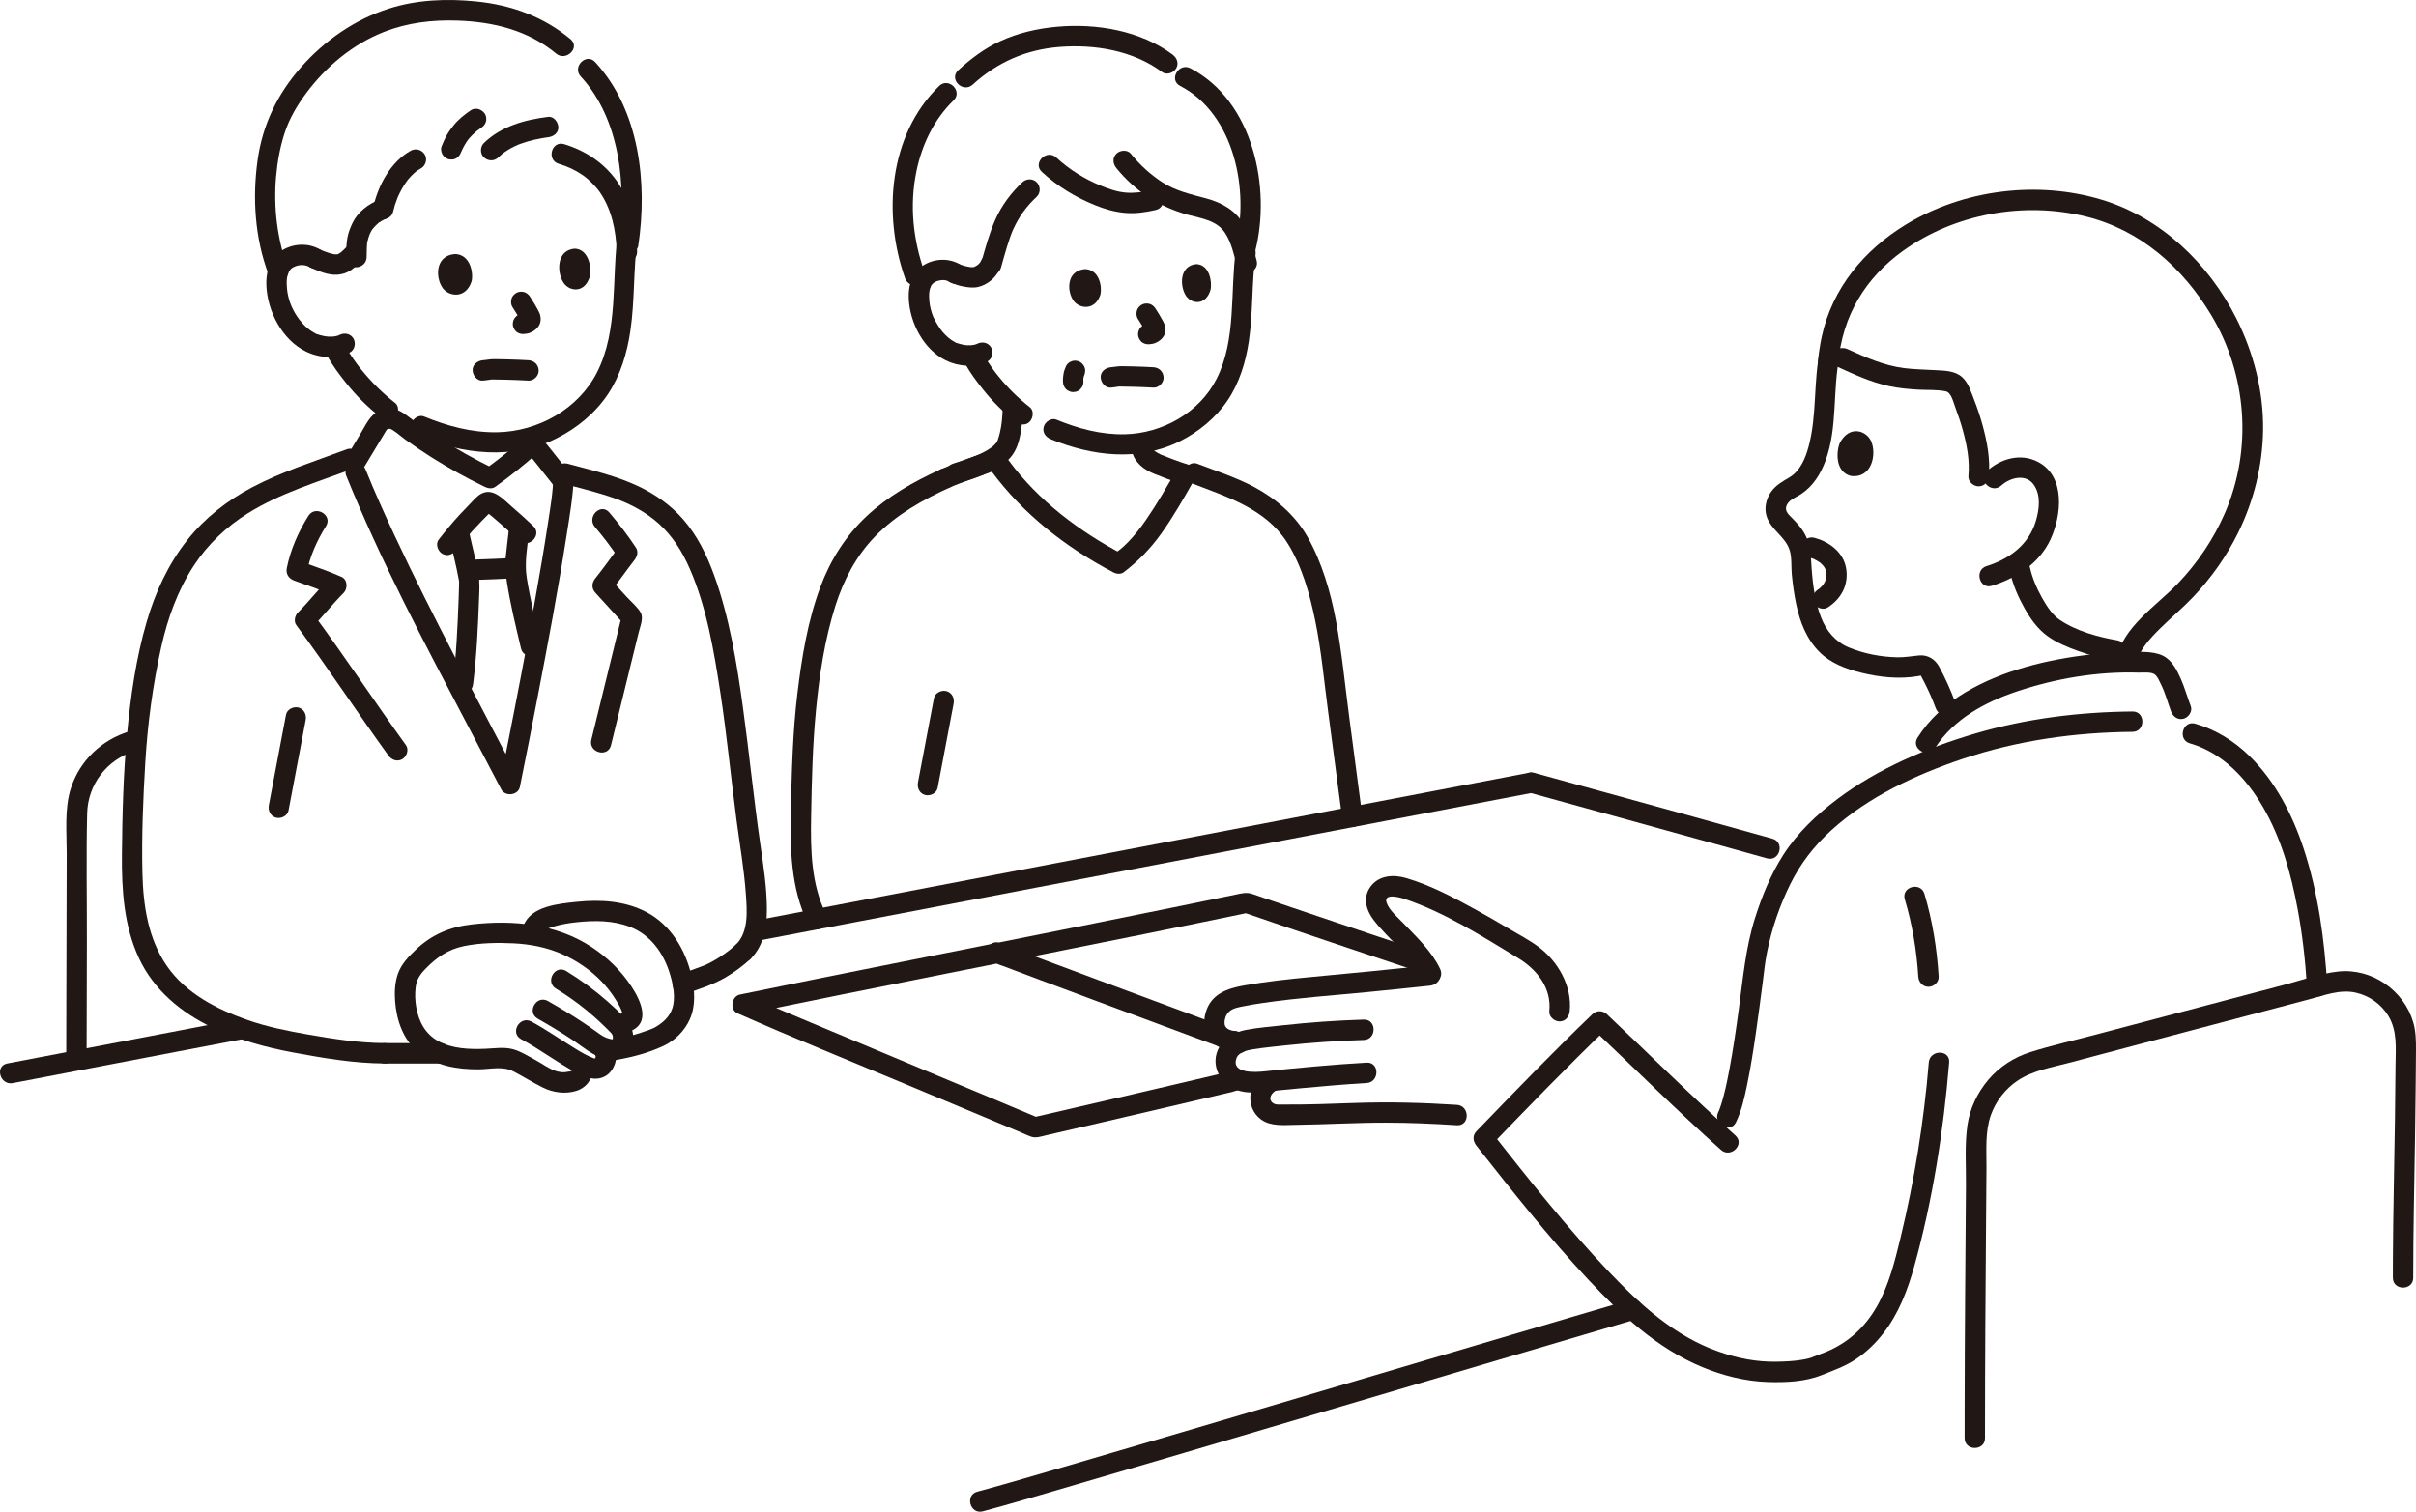 <?xml version="1.0" encoding="UTF-8"?><svg id="b" xmlns="http://www.w3.org/2000/svg" width="473.964" height="296.644" viewBox="0 0 473.964 296.644"><defs><style>.e{fill:none;}.f{fill:#211715;}.g{fill:#4d4544;}</style></defs><g id="c"><g id="d"><path class="f" d="M16.992,207.059c0-7.398.031-14.797.051-22.195.022-8.403-.145-16.829.053-25.23.135-5.724,3.89-10.601,9.351-12.258,2.457-.745,1.41-4.607-1.063-3.857-5.41,1.641-9.707,5.688-11.463,11.093-1.316,4.052-.83,8.654-.837,12.863-.017,9.572-.046,19.144-.07,28.716-.009,3.623-.021,7.245-.021,10.868,0,2.574,4,2.578,4,0h0Z"/><path class="f" d="M192.796,296.568c4.693-1.237,9.346-2.638,14.006-3.994,8.51-2.477,17.012-4.979,25.513-7.486,10.363-3.055,20.723-6.119,31.083-9.185,10.239-3.03,20.476-6.062,30.715-9.092,8.135-2.407,16.27-4.814,24.409-7.206.781-.23,1.562-.459,2.343-.688,2.465-.723,1.416-4.584-1.063-3.857-7.732,2.268-15.459,4.553-23.186,6.839-10.082,2.982-20.163,5.968-30.244,8.952-10.454,3.094-20.908,6.187-31.365,9.272-8.846,2.61-17.694,5.217-26.548,7.8-5.257,1.534-10.51,3.093-15.793,4.536-.311.085-.622.169-.933.251-2.487.655-1.432,4.515,1.063,3.857h0Z"/><path class="f" d="M2.506,212.538c10.598-2.02,21.192-4.06,31.788-6.086,4.58-.876,9.161-1.75,13.742-2.624,2.526-.482,1.456-4.338-1.063-3.857-13.158,2.509-26.313,5.031-39.468,7.551-2.02.387-4.041.774-6.062,1.159-2.526.482-1.456,4.337,1.063,3.857h0Z"/><path class="f" d="M347.718,164.578c-12.143-3.399-24.302-6.742-36.459-10.094-3.431-.946-6.862-1.891-10.292-2.837-2.485-.685-3.546,3.173-1.063,3.857,12.739,3.51,25.479,7.018,38.212,10.552,2.847.79,5.694,1.582,8.539,2.378,2.483.695,3.543-3.163,1.063-3.857h0Z"/><path class="f" d="M243.516,202.731l-.96-.36c-.266-.083-.532-.095-.798-.036-.266.012-.514.091-.744.237-.233.126-.42.297-.561.515-.177.193-.296.42-.358.68l-.071.532c.001.361.092.697.273,1.009l.313.405c.25.248.544.419.883.514l.96.36c.266.083.532.095.798.036.266-.012.514-.091.744-.237.233-.126.42-.297.561-.515.177-.193.296-.42.358-.68l.071-.532c-.001-.361-.092-.697-.273-1.009l-.313-.405c-.25-.248-.544-.419-.883-.514h0Z"/><path class="f" d="M239.996,201.431c-8.117-3.014-16.236-6.023-24.349-9.045-3.561-1.326-7.121-2.655-10.679-3.99-1.641-.616-3.282-1.233-4.922-1.853-.756-.286-1.512-.572-2.267-.859-.31-.117-.619-.235-.928-.353-.201-.077-.403-.153-.604-.23-.623-.041-.709-.074-.26-.1-1.003-.401-2.197.438-2.46,1.397-.313,1.14.39,2.057,1.397,2.46.244.121.504.178.782.171-.324.023-.297.075.082.158.242.154.66.251.928.353.756.287,1.511.573,2.267.859,1.64.62,3.281,1.237,4.922,1.853,3.558,1.335,7.118,2.664,10.679,3.99,8.114,3.022,16.233,6.031,24.349,9.045,2.416.897,3.459-2.967,1.063-3.857h0Z"/><path class="f" d="M280.006,187.021c-8.892-2.989-17.789-5.964-26.672-8.979-1.801-.611-3.601-1.225-5.399-1.842-.753-.258-1.505-.517-2.257-.777-1.118-.387-2.056-.131-3.183.103-4.156.864-8.315,1.717-12.475,2.565-18.941,3.86-37.692,7.569-56.606,11.354-9.431,1.887-18.861,3.778-28.279,5.727-1.595.33-2.047,2.958-.478,3.655,10.89,4.837,21.954,9.303,32.948,13.896,6.158,2.573,12.317,5.145,18.472,7.728,1.421.596,2.842,1.193,4.263,1.791.621.261,1.237.558,1.87.788,1.012.367,2.008-.018,3.022-.252,3.666-.844,7.331-1.693,10.995-2.544,4.425-1.028,8.849-2.061,13.273-3.096,2.286-.535,4.572-1.071,6.858-1.607,1.196-.281,2.393-.562,3.589-.843.561-.132,1.122-.264,1.683-.395.382-.09,1.172-.382,1.407-.382,2.574,0,2.578-4,0-4-.812,0-1.681.339-2.47.525-.881.207-1.761.414-2.642.621-1.748.411-3.497.821-5.245,1.231-3.502.821-7.004,1.641-10.507,2.458-6.55,1.529-13.102,3.05-19.657,4.557h1.063c-15.38-6.486-30.804-12.867-46.187-19.346-3.58-1.508-7.165-3.006-10.715-4.583l-.478,3.655c26.197-5.42,52.287-10.477,78.462-15.776,6.806-1.378,13.61-2.766,20.408-4.184h-1.063c11.617,4.024,23.287,7.893,34.94,11.81,2.446.822,3.495-3.04,1.063-3.857h0Z"/><path class="e" d="M56.818,154.171c-1.122,5.915-2.245,11.83-3.367,17.746"/><path class="e" d="M115.315,13.67c3.724,4.147,6.488,10.247,7.633,15.72,1.062,5.075,1.292,12.752.19,19.218"/><path class="f" d="M113.934,15.014c7.668,8.318,9.031,21.384,7.426,32.14-.159,1.067.267,2.15,1.397,2.46.943.259,2.3-.322,2.46-1.397,1.829-12.26.28-26.557-8.455-36.031-1.749-1.897-4.572.937-2.828,2.828h0Z"/><path class="f" d="M56.492,52.669c-2.103-5.621-2.85-11.916-2.343-17.876.254-2.981.782-5.942,1.72-8.788.919-2.786,2.405-5.3,4.143-7.651,3.869-5.235,9.175-9.676,15.269-12.072,4.702-1.848,9.547-2.411,14.565-2.233,6.998.248,13.772,1.911,19.249,6.467,1.965,1.635,4.81-1.18,2.828-2.828-5.339-4.442-11.592-6.7-18.46-7.398-5.777-.587-11.696-.365-17.256,1.425-6.675,2.15-12.546,6.259-17.172,11.498s-7.537,11.302-8.505,18.241c-1.032,7.394-.531,15.233,2.104,22.279.378,1.011,1.352,1.701,2.46,1.397.971-.267,1.777-1.443,1.397-2.46h0Z"/><path class="f" d="M109.607,32.146c1.738.531,3.136,1.147,4.707,2.221,1.14.78,2.557,2.182,3.356,3.341,2.333,3.386,3.16,7.473,3.319,11.615.099,2.566,4.099,2.579,4,0-.184-4.802-1.159-9.823-3.991-13.814-2.537-3.576-6.158-5.948-10.328-7.221-2.468-.753-3.522,3.107-1.063,3.857h0Z"/><path class="f" d="M90.465,29.844c.054-.136.109-.272.166-.407l-.202.478c.409-.958.913-1.868,1.544-2.698l-.313.405c.633-.819,1.374-1.537,2.189-2.173l-.405.313c.314-.242.637-.471.967-.691.435-.29.778-.681.919-1.195.132-.479.072-1.116-.202-1.541-.559-.867-1.805-1.338-2.736-.718-1.279.852-2.5,1.835-3.458,3.045-.488.616-.946,1.244-1.328,1.932-.389.702-.705,1.443-1,2.188-.179.452-.033,1.139.202,1.541.243.415.718.811,1.195.919.512.117,1.087.091,1.541-.202.464-.299.717-.685.919-1.195h0Z"/><path class="f" d="M97.764,30.89c.167-.161.336-.319.51-.471.087-.076.176-.149.264-.224.137-.117.153-.126.001-.009.387-.298.796-.57,1.214-.823.396-.239.804-.459,1.221-.662.21-.102.423-.197.636-.292.28-.126-.281.102.01-.002.138-.05.274-.108.412-.16.899-.335,1.822-.603,2.756-.819.507-.117,1.017-.219,1.53-.308.243-.042.487-.082.731-.119.038-.006.416-.062.194-.03-.248.036.3-.038.289-.036,1.034-.128,2.052-.828,2-2-.044-.973-.888-2.138-2-2-4.587.569-9.181,1.835-12.596,5.126-.755.727-.786,2.107,0,2.828.811.744,2.023.776,2.828,0h0Z"/><path class="f" d="M77.111,41.567c.213-.913.492-1.809.838-2.68.027-.068.054-.135.082-.202.056-.137.036-.09-.06.141.046-.027.095-.217.118-.268.101-.224.206-.445.315-.665.23-.462.479-.915.749-1.355.256-.417.535-.814.821-1.211.162-.225-.306.369-.002.005.077-.092.152-.185.23-.276.154-.181.313-.357.478-.528.323-.337.67-.643,1.027-.944.188-.159-.329.227-.024.022.094-.063.185-.131.279-.193.206-.137.417-.263.633-.383.916-.507,1.294-1.843.718-2.736-.598-.928-1.756-1.26-2.736-.718-3.914,2.168-6.334,6.701-7.321,10.928-.237,1.017.315,2.214,1.397,2.46,1.022.233,2.206-.307,2.46-1.397h0Z"/><path class="f" d="M75.478,204.687c-5.042-.02-10.095-.814-15.05-1.68-4.072-.712-8.077-1.513-11.982-2.889-5.962-2.101-11.99-5.205-15.677-10.527-3.73-5.386-4.682-11.93-4.83-18.341-.167-7.223.133-14.522.57-21.731.459-7.581,1.463-15.105,3.116-22.52,1.261-5.654,3.22-11.157,6.409-16.022,2.74-4.18,6.405-7.646,10.64-10.285,6.282-3.914,13.588-6.102,20.48-8.689,1.011-.379,1.702-1.351,1.397-2.46-.267-.97-1.444-1.778-2.46-1.397-6.23,2.339-12.749,4.37-18.644,7.49-4.873,2.579-9.31,6.033-12.731,10.377-3.741,4.749-6.246,10.213-7.939,15.997-2.09,7.138-3.159,14.669-3.853,22.061-.739,7.869-.936,15.818-1.005,23.719-.06,6.884.396,13.927,3.35,20.253,2.916,6.242,8.246,10.659,14.373,13.578,5.089,2.424,10.345,3.882,15.853,4.907,5.898,1.097,11.967,2.137,17.982,2.16,2.574.01,2.578-3.99,0-4h0Z"/><path class="f" d="M147.209,188.181c2.606-2.521,3.24-6.222,3.238-9.705-.003-4.315-.686-8.632-1.301-12.893-1.287-8.914-2.172-17.878-3.402-26.8-1.205-8.742-2.653-17.672-5.681-25.995-1.419-3.902-3.272-7.674-6.005-10.832-2.376-2.744-5.423-4.908-8.686-6.471-4.424-2.119-9.282-3.214-13.997-4.489-2.488-.673-3.55,3.185-1.063,3.857,3.435.929,6.95,1.753,10.305,2.943,3.113,1.104,6.153,2.746,8.619,4.958,2.723,2.444,4.638,5.533,6.092,8.87,3.3,7.575,4.736,16.118,5.981,24.236,1.276,8.318,2.079,16.699,3.178,25.041.637,4.835,1.489,9.651,1.833,14.52.228,3.227.606,7.468-1.939,9.93-1.854,1.793.977,4.62,2.828,2.828h0Z"/><path class="f" d="M134.466,195.028c2.676-.943,5.453-1.806,7.907-3.255,1.714-1.012,3.385-2.22,4.835-3.589.763-.72.78-2.112,0-2.828-.817-.75-2.015-.768-2.828,0-.381.36-.787.696-1.195,1.024-.108.087-.217.172-.325.258.207-.164.169-.129-.016.01-.246.184-.493.365-.743.541-.567.399-1.149.778-1.746,1.131-.58.343-1.176.656-1.784.945-.069.033-.357.158-.055.026.322-.14-.041.015-.111.043-.288.116-.577.227-.867.338-1.37.522-2.752,1.013-4.135,1.5-.984.347-1.746,1.382-1.397,2.46.315.972,1.404,1.769,2.46,1.397h0Z"/><path class="f" d="M86.414,204.69h-10.94c-1.046,0-2.048.92-2,2s.879,2,2,2h10.94c1.046,0,2.048-.92,2-2s-.879-2-2-2h0Z"/><path class="f" d="M56.111,140.244c-1.122,5.915-2.245,11.83-3.367,17.746-.201,1.06.296,2.158,1.397,2.46.977.268,2.258-.33,2.46-1.397,1.122-5.915,2.245-11.83,3.367-17.746.201-1.06-.296-2.158-1.397-2.46-.977-.268-2.258.33-2.46,1.397h0Z"/><path class="e" d="M118.596,95.57c-2.818-1.065-7.801-2.541-10.464-3.662-1.343-.433-2.597-1.387-3.407-2.585"/><path class="f" d="M92.516,55.191c.37-1.627-.223-5.26-3.258-5.345-3.979.322-3.86,4.76-2.364,6.739,1.225,1.62,4.504,2.086,5.622-1.393Z"/><path class="f" d="M115.737,54.17c.333-1.63-.224-5.277-3.004-5.374-3.643.308-3.517,4.76-2.139,6.75,1.128,1.63,4.133,2.109,5.144-1.376Z"/><path class="f" d="M100.526,60.243c.294.452.578.91.856,1.372.299.496.612.999.851,1.528l-.202-.478c.051.123.091.245.112.376l-.071-.532c.006.062.006.118,0,.181l.071-.532c-.005.039-.014.076-.028.113l.202-.478c-.014.037-.032.072-.054.104l.313-.405c-.093.117-.202.218-.319.311l.405-.313c-.1.073-.203.135-.316.186l.478-.202c-.153.062-.309.096-.472.119l.532-.071c-.273.035-.548.062-.818.113-.469.088-.962.52-1.195.919-.251.429-.357,1.061-.202,1.541.157.484.457.951.919,1.195.498.263.987.306,1.541.202.039-.007.079-.014.118-.02l-.532.071c.373-.05.765-.063,1.121-.192.558-.201,1.06-.486,1.472-.921.302-.318.564-.692.673-1.125.124-.493.109-.84.018-1.329-.079-.429-.291-.826-.495-1.209-.464-.872-.987-1.717-1.526-2.545-.283-.435-.687-.779-1.195-.919-.479-.132-1.116-.072-1.541.202-.427.275-.803.685-.919,1.195s-.093,1.089.202,1.541h0Z"/><path class="f" d="M77.514,79.066c-2.423-1.893-4.61-4.049-6.547-6.436-.22-.272-.438-.545-.652-.822.226.292-.143-.19-.151-.201-.096-.127-.191-.254-.286-.382-.177-.239-.347-.482-.515-.727-.628-.915-1.256-1.841-1.783-2.819-.497-.922-1.85-1.289-2.736-.718-.937.604-1.249,1.75-.718,2.736,1.075,1.996,2.475,3.85,3.892,5.611,1.968,2.445,4.193,4.652,6.667,6.585.823.643,2.037.862,2.828,0,.659-.718.881-2.141,0-2.828h0Z"/><path class="f" d="M62.886,49.02c-2.611-1.589-6.15-1.225-8.447.77-1.771,1.539-2.278,4.017-2.182,6.265.213,5.021,3.076,10.613,7.729,12.908,2.621,1.293,5.997,1.557,8.634.21.962-.491,1.241-1.842.718-2.736-.572-.977-1.771-1.21-2.736-.718-.827.422-2.118.4-2.97.24-.546-.103-1.066-.263-1.592-.436-.405-.133.249.151-.097-.045-.293-.166-.585-.329-.866-.514-1.775-1.171-3.13-3.108-3.916-4.927-.467-1.08-.774-2.326-.87-3.466-.056-.664-.079-1.352.005-2.014-.011.09.101-.491.133-.61.048-.178.428-.958.093-.343.084-.154.163-.308.25-.46.051-.089.343-.412.055-.092.427-.475.431-.487.991-.739.883-.397,2.054-.446,3.05.16,2.205,1.342,4.217-2.116,2.019-3.454h0Z"/><path class="f" d="M82.103,85.581c8.647,3.544,18.416,4.738,27.04.459,4.015-1.992,7.702-5.027,10.177-8.781,2.421-3.672,3.716-8.029,4.349-12.348.878-5.989.565-12.074,1.396-18.067.148-1.069-.259-2.148-1.397-2.46-.935-.257-2.311.32-2.46,1.397-1.245,8.979.149,18.909-4.067,27.252-3.659,7.242-11.617,11.654-19.616,11.79-4.997.085-9.764-1.216-14.359-3.099-1-.41-2.199.444-2.46,1.397-.315,1.147.393,2.049,1.397,2.46h0Z"/><path class="e" d="M62.048,92.925c3.74-1.127,9.447-2.974,10.721-6.03.471-1.136.739-2.355.914-3.565.222-1.487.305-2.549.379-4.239"/><path class="f" d="M103.678,70.688c-1.445-.083-2.892-.139-4.339-.177-.734-.02-1.468-.034-2.202-.038-.378-.002-.748.011-1.124.055-.338.039-.674.093-1.012.136.529-.067-.191.016-.286.025-1.039.095-2.051.852-2,2,.045,1.002.884,2.101,2,2,.219-.02.437-.046.655-.074.232-.031.463-.062.694-.094.233-.032.215-.03-.052.007.356-.087.76-.057,1.124-.055.734.004,1.468.019,2.202.038,1.447.039,2.894.094,4.339.177,1.046.06,2.046-.963,2-2-.051-1.135-.879-1.936-2-2h0Z"/><path class="f" d="M60.867,52.474c1.627.731,3.528,1.577,5.357,1.431.937-.075,1.835-.351,2.612-.891.834-.579,1.552-1.283,2.258-2.006.732-.749.802-2.092,0-2.828-.791-.726-2.047-.799-2.828,0-.295.302-.591.603-.897.893-.132.125-.266.247-.403.366-.067.058-.16.112-.216.181.035-.043.37-.267.151-.118-.124.084-.245.171-.375.246-.068.04-.14.074-.208.114-.244.144.225-.087.225-.087-.048.071-.354.118-.435.137-.02.005-.171.049-.181.036,0,0,.598-.042.202-.035-.151.003-.3.009-.451,0-.017-.001-.21-.017-.21-.018,0-.008.571.091.146.014-.357-.065-.708-.157-1.054-.263-.357-.109-.71-.234-1.059-.368-.166-.064-.328-.143-.496-.199.059.02.414.179.169.07-.096-.042-.191-.084-.287-.127-.505-.227-.986-.355-1.541-.202-.464.128-.967.486-1.195.919-.462.874-.301,2.278.718,2.736h0Z"/><path class="f" d="M67.885,93.258c6.822,16.895,15.446,33.054,23.907,49.167,2.182,4.155,4.371,8.305,6.539,12.468.77,1.478,3.315,1.197,3.655-.478,1.207-5.931,2.371-11.87,3.516-17.814,2.011-10.441,3.991-20.897,5.626-31.404.611-3.93,1.338-7.938,1.435-11.924.062-2.575-3.938-2.574-4,0-.084,3.478-.596,6.284-1.087,9.527-.756,4.996-1.62,9.976-2.511,14.95-1.752,9.774-3.63,19.526-5.565,29.266-.42,2.113-.841,4.225-1.27,6.336l3.655-.478c-8.269-15.881-16.816-31.631-24.403-47.855-1.978-4.23-3.891-8.493-5.64-12.823-.404-1.001-1.333-1.707-2.46-1.397-.95.261-1.804,1.453-1.397,2.46h0Z"/><path class="f" d="M116.699,103.393c1.658,1.949,3.217,3.968,4.614,6.114l.313-2.424c-1.631,2.096-3.251,4.439-4.835,6.398-.704.871-.793,1.959,0,2.828,1.915,2.101,3.831,4.203,5.746,6.304l-.514-1.946c-2.008,8.17-4.012,16.34-6.014,24.512-.612,2.5,3.244,3.566,3.857,1.063,1.497-6.111,2.996-12.222,4.496-18.332.317-1.29.633-2.579.95-3.869.277-1.126.994-2.777.366-3.851-.657-1.123-1.879-2.124-2.75-3.079-1.103-1.21-2.206-2.42-3.309-3.63v2.828c1.639-2.028,3.436-4.602,4.835-6.398.532-.683.835-1.621.313-2.424-1.581-2.427-3.364-4.718-5.239-6.923-1.67-1.964-4.488.877-2.828,2.828h0Z"/><path class="f" d="M60.501,101.225c-1.964,3.126-3.501,6.593-4.232,10.222-.23,1.139.325,2.052,1.397,2.46,2.435.928,4.944,1.685,7.323,2.752l-.405-3.141c-2.149,2.145-4.006,4.561-6.154,6.706-.572.571-.831,1.721-.313,2.424,6.203,8.406,11.956,17.131,18.071,25.6.631.874,1.74,1.3,2.736.718.864-.505,1.353-1.856.718-2.736-6.115-8.469-11.867-17.194-18.071-25.6l-.313,2.424c2.149-2.145,4.006-4.561,6.154-6.706.832-.83.793-2.604-.405-3.141-2.7-1.211-5.517-2.103-8.279-3.155l1.397,2.46c.67-3.324,2.031-6.404,3.829-9.266,1.373-2.186-2.086-4.196-3.454-2.019h0Z"/><path class="f" d="M104.609,103.217c-1.386-1.321-2.81-2.598-4.262-3.845-1.559-1.339-3.502-3.623-5.771-2.571-.944.438-1.653,1.335-2.37,2.068-.687.703-1.367,1.412-2.033,2.134-1.455,1.576-2.819,3.223-4.131,4.92-.661.855-.13,2.241.718,2.736,1.033.604,2.074.14,2.736-.718,2.04-2.641,4.345-5.083,6.711-7.434.167-.166.397-.23.046-.131-.246.178-.527.199-.842.063l.208.132c.1.152.47.407.672.579.596.507,1.192,1.015,1.783,1.527,1.262,1.094,2.498,2.215,3.708,3.367,1.864,1.776,4.697-1.048,2.828-2.828h0Z"/><path class="f" d="M106.065,126.168c-1.007-4.248-2.045-8.511-2.736-12.824-.482-3.007.169-6.364.512-9.54.116-1.076-1.002-2-2-2-1.178,0-1.883.921-2,2-.212,1.962-.481,3.918-.667,5.884-.143,1.516.023,2.945.255,4.449.681,4.406,1.751,8.76,2.778,13.095.594,2.504,4.451,1.444,3.857-1.063h0Z"/><path class="f" d="M88.121,105.251c.608,2.825,1.36,5.627,1.876,8.471.033.181.072.363.093.547-.062-.541-.028-.202-.029-.074-.002.22,0,.441-.004.661-.014.909-.049,1.818-.085,2.726-.215,5.536-.466,11.11-1.159,16.61-.135,1.073,1.016,2,2,2,1.193,0,1.864-.923,2-2,.704-5.58.956-11.237,1.169-16.854.06-1.584.156-3.114-.128-4.679-.516-2.844-1.267-5.646-1.876-8.471-.542-2.515-4.399-1.451-3.857,1.063h0Z"/><path class="f" d="M100.673,109.489c-2.462.133-4.928.228-7.392.31-1.044.035-2.049.895-2,2,.047,1.054.88,2.037,2,2,2.464-.082,4.93-.177,7.392-.31,1.043-.057,2.05-.879,2-2-.046-1.035-.881-2.061-2-2h0Z"/><path class="f" d="M111.329,92.302c-1.074-1.377-2.165-2.74-3.253-4.106-1.001-1.257-1.753-2.328-3.489-2.482-1.87-.166-3.002,1.292-4.315,2.394-1.665,1.397-3.381,2.727-5.155,3.983h2.019c-4.002-1.951-7.894-4.123-11.625-6.552-1.963-1.278-3.882-2.625-5.746-4.045-1.563-1.19-3.232-1.768-5.141-1.015-1.986.783-2.867,2.904-3.902,4.622-.878,1.458-1.756,2.917-2.634,4.375-1.331,2.211,2.126,4.224,3.454,2.019.75-1.246,1.501-2.492,2.251-3.739l1.51-2.508c.157-.26.312-.521.47-.78.211-.346-.004-.113.111-.175.434-.232.671-.198,1.086.056.926.568,1.779,1.358,2.662,1.995,1.644,1.187,3.327,2.321,5.041,3.404,3.37,2.128,6.864,4.05,10.446,5.796.612.298,1.417.426,2.019,0,1.48-1.047,2.924-2.144,4.339-3.277.65-.52,1.294-1.049,1.929-1.588.288-.244.575-.49.859-.738.348-.303.922-.539.04-.258-.129.041-.365-.468-.129-.014.114.219.335.424.486.615.414.522.829,1.042,1.243,1.563.869,1.092,1.739,2.183,2.597,3.284.665.853,2.131.698,2.828,0,.842-.842.666-1.974,0-2.828h0Z"/><path class="f" d="M71.92,50.453c.004-.589.016-1.178.042-1.766.012-.282.027-.563.046-.845.004-.06-.012-.331.029-.392.012-.017-.113.581-.038.307.092-.339.154-.684.259-1.021.062-.2.13-.399.202-.596.043-.117.108-.242.14-.362-.049.179-.149.339-.022.065.086-.185.178-.368.28-.545.047-.082.102-.161.148-.243.17-.299-.259.306-.089.101.266-.32.531-.638.825-.933.148-.148.301-.291.46-.427.288-.246-.036-.057-.053.03.012-.058.226-.162.271-.193.193-.131.392-.251.596-.362.108-.059.218-.116.329-.169.096-.046.531-.227.1-.052.502-.204.911-.433,1.195-.919.251-.429.357-1.061.202-1.541-.302-.932-1.422-1.819-2.46-1.397-2.142.871-4.176,2.382-5.205,4.517-.44.913-.827,1.899-1.02,2.898-.242,1.253-.228,2.573-.238,3.844-.008,1.046.925,2.048,2,2,1.09-.049,1.992-.879,2-2h0Z"/><path class="f" d="M106.561,182.731c-.053.148-.104.151.048.008.136-.128.121-.13.428-.293.571-.303,1.085-.488,1.738-.674,1.382-.395,2.811-.636,4.239-.791,3.557-.385,7.21-.411,10.596.904,4.057,1.576,6.612,5.202,7.822,9.265.621,2.084,1.151,4.608.452,6.74-.595,1.814-2.07,3.006-3.689,3.872-.046.025-.098.041-.145.063.677-.321-.084.029-.25.094-.691.27-1.391.517-2.096.746-2.402.782-4.866,1.347-7.366,1.701-1.07.152-1.657,1.514-1.397,2.46.316,1.151,1.386,1.549,2.46,1.397,3.662-.519,7.447-1.425,10.814-3.008,2.217-1.043,4.121-2.974,5.115-5.214,1.186-2.673.954-5.754.318-8.541-1.158-5.079-4.083-9.981-8.796-12.464-4.185-2.204-8.962-2.517-13.589-2.042-3.478.357-9.178.813-10.559,4.713-.861,2.431,3.002,3.477,3.857,1.063h0Z"/><path class="f" d="M109.062,193.999c2.084,1.277,4.095,2.675,5.984,4.227.959.788,1.891,1.607,2.796,2.457.452.425.897.857,1.335,1.297.219.22.428.45.651.665.008.007.309.326.134.119-.168-.199.107.178.136.224.013.021.125.286.05.093-.086-.22.036.153.048.203.022.092.048.185.061.279-.006-.043-.028-.287-.025-.055,0,.054-.017.452.01.212.025-.216-.025.089-.029.11-.013.066-.047.365-.002.054-.011.073-.094.283-.018.07-.055.154-.334.156.007.017.057-.023.256-.165.108-.048-.123.097.022.016.122.005-.119.013-.233.002-.351.009-.024.002-.325-.022-.099.002.249.026-.141-.03-.197-.044-.218-.054-.433-.111-.645-.183-.12-.04-.238-.085-.356-.131.032.012.261.118.058.022-.176-.083-.352-.167-.523-.261-.389-.213-.739-.476-1.099-.734-.944-.675-1.897-1.338-2.863-1.983-2.229-1.488-4.531-2.859-6.857-4.189-2.239-1.279-4.256,2.176-2.019,3.454,2.361,1.349,4.696,2.741,6.956,4.255,1.972,1.321,3.828,3.011,6.191,3.586,1.425.346,2.972.29,4.13-.706,1.052-.905,1.554-2.341,1.465-3.709-.097-1.476-.734-2.646-1.75-3.692s-2.08-2.057-3.179-3.022c-2.557-2.247-5.31-4.278-8.212-6.057-2.201-1.349-4.212,2.109-2.019,3.454h0Z"/><path class="f" d="M116.894,207.318c.175.271-.015.009.005-.011-.025-.192-.036-.212-.033-.06-.007.12-.004.131.009.033.06-.17-.049.191-.059.229-.024.095-.054.189-.088.281l.059-.143-.078.144.099-.119c-.028-.08.159.035-.094.054.3-.022-.261-.075-.068-.021.174.049-.186-.041-.15-.028-1.359-.498-2.665-1.302-3.919-2.073-2.782-1.71-5.454-3.589-8.331-5.142-2.266-1.223-4.288,2.23-2.019,3.454,3.67,1.98,7.002,4.515,10.668,6.499,1.894,1.026,4.213,1.944,6.185.539,1.632-1.162,2.4-3.905,1.266-5.655-.586-.906-1.774-1.28-2.736-.718-.901.527-1.307,1.826-.718,2.736h0Z"/><path class="f" d="M123.579,202.384c4.216-1.646,2.073-6.108.293-8.82-2.021-3.081-4.691-5.672-7.762-7.698-6.96-4.591-15.437-5.397-23.553-4.467-4.301.493-7.853,1.976-11.008,4.982-1.421,1.354-2.784,2.765-3.465,4.64-.619,1.705-.709,3.676-.574,5.471.278,3.697,1.572,7.547,4.536,9.95,3.328,2.699,7.683,3.428,11.864,3.393,2.276-.019,4.731-.688,6.827.41,1.937,1.014,3.808,2.194,5.76,3.168,1.991.993,4.445,1.327,6.593.641,2.337-.747,3.831-3.132,2.54-5.439-1.257-2.247-4.714-.232-3.454,2.019-.488-.871.41-.319-.339-.376-.28-.021-.75.136-1.046.146-.626.021-1.239-.065-1.832-.268-1.376-.469-2.696-1.477-3.982-2.165-1.359-.728-2.758-1.626-4.249-2.054-1.787-.513-3.612-.194-5.432-.118-3.129.129-6.512.038-9.326-1.504-2.563-1.405-3.82-3.848-4.318-6.653-.223-1.254-.27-2.608-.115-3.875.191-1.561.836-2.516,1.911-3.63,2.197-2.277,4.49-3.862,7.627-4.496,3.121-.631,6.512-.687,9.683-.532,3.261.159,6.535.794,9.531,2.124,2.839,1.26,5.442,3.02,7.612,5.244,1.115,1.142,2.091,2.381,2.921,3.744.386.634.797,1.306,1.077,1.995.074.182.116.4.196.577.084-.041.087.047.007.263.022-.256.16-.432.414-.528-1.006.393-1.704,1.342-1.397,2.46.264.959,1.448,1.792,2.46,1.397h0Z"/><path class="g" d="M185.488,93.853c2.515-1.097,6.658-2.581,10.197-3.795l-10.197,3.795Z"/><path class="e" d="M190.829,15.25c7.171-5.374,13.91-6.808,20.687-6.648,10.74.252,19.475,4.168,25.436,10.824,3.441,3.843,5.992,9.492,7.045,14.559.989,4.761,1.185,11.992.11,18.025"/><path class="e" d="M185.526,19.414c-4.262,4.15-6.277,8.816-7.53,14.479-.628,2.851-.827,5.785-.557,8.684.293,3.122.729,10.476,3.159,14.344"/><path class="f" d="M200.56,35.77c-2.209,2.074-4.052,4.521-5.284,7.297-1.197,2.698-1.953,5.537-2.759,8.369-.295,1.038.362,2.176,1.397,2.46,1.052.289,2.164-.354,2.46-1.397.384-1.352.753-2.708,1.164-4.052.192-.627.393-1.25.612-1.868.102-.287.207-.572.317-.856.061-.157.123-.313.187-.468.14-.341-.191.413.074-.17,1.192-2.617,2.594-4.549,4.658-6.487.788-.74.747-2.082,0-2.828-.786-.786-2.039-.742-2.828,0h0Z"/><path class="f" d="M186.36,55.372c.886.396,1.783.707,2.741.871.97.166,1.919.284,2.887.042,1.655-.412,3.299-1.704,4.004-3.266.228-.505.354-.986.202-1.541-.128-.464-.486-.967-.919-1.195-.875-.462-2.277-.301-2.736.718-.066.147-.138.289-.222.426-.019.032-.162.208-.161.241,0-.031.315-.382.134-.175-.107.122-.215.242-.332.354-.07.067-.143.13-.216.194-.243.213.335-.239.141-.106-.258.177-.523.317-.796.468-.178.099.514-.185.196-.085-.067.021-.132.046-.199.067-.14.042-.281.074-.425.097l.532-.071c-.404.054-.816.007-1.218-.045l.532.071c-.44-.062-.875-.148-1.304-.264-.202-.055-.403-.115-.601-.182-.104-.035-.207-.076-.31-.112-.341-.121.435.193.091.039-.506-.227-.985-.355-1.541-.202-.464.128-.967.486-1.195.919-.461.872-.302,2.28.718,2.736h0Z"/><path class="f" d="M204.394,33.743c3.06,2.822,6.594,4.967,10.443,6.527,1.909.774,3.858,1.33,5.916,1.512,2.003.177,4.022-.133,5.972-.577,2.509-.572,1.447-4.429-1.063-3.857-1.575.359-3.127.568-4.745.449-1.726-.126-3.426-.731-5.016-1.384-3.178-1.305-6.154-3.17-8.678-5.499-1.89-1.743-4.726,1.079-2.828,2.828h0Z"/><path class="f" d="M219.011,32.991c3.64,4.497,8.504,7.665,14.088,9.173,2.675.722,5.635,1.082,7.264,3.594,1.23,1.896,1.701,4.231,2.296,6.384.685,2.478,4.545,1.426,3.857-1.063-.639-2.311-1.2-4.762-2.404-6.859-1.684-2.931-4.346-4.44-7.534-5.295-2.918-.782-5.944-1.466-8.519-3.128-2.361-1.523-4.456-3.455-6.22-5.634-.68-.84-2.121-.707-2.828,0-.831.831-.682,1.986,0,2.828h0Z"/><path class="f" d="M231.515,16.855c10.709,5.562,13.63,20.657,10.856,31.426-.643,2.494,3.214,3.558,3.857,1.063,3.205-12.442-.388-29.551-12.694-35.943-2.281-1.185-4.307,2.266-2.019,3.454h0Z"/><path class="f" d="M181.407,53.527c-2.287-6.475-3.022-13.279-1.596-20.047,1.094-5.193,3.433-10.059,7.261-13.783,1.849-1.798-.981-4.625-2.828-2.828-9.897,9.627-11.098,25.254-6.694,37.722.852,2.411,4.718,1.373,3.857-1.063h0Z"/><path class="f" d="M190.811,16.613c4.821-4.402,10.482-6.889,17.018-7.402,6.963-.546,14.459.695,20.165,4.94.867.645,2.234.142,2.736-.718.596-1.019.152-2.09-.718-2.736-6.311-4.695-14.915-6.141-22.609-5.451-3.885.349-7.664,1.208-11.213,2.845-3.046,1.405-5.74,3.439-8.208,5.692-1.905,1.74.93,4.562,2.828,2.828h0Z"/><path class="f" d="M221.964,87.57c.014,2.361,1.717,4.128,3.749,5.084.485.228.992.471,1.509.623.143.052.07.018-.219-.103.116.05.233.099.35.148.156.066.312.132.469.197.25.103.501.201.753.298,1.144.439,2.305.836,3.468,1.222.994.33,2.229-.381,2.46-1.397.251-1.103-.333-2.107-1.397-2.46-1.026-.341-2.049-.69-3.061-1.068-.428-.16-.85-.338-1.276-.5.845.323-.576-.232-.332-.141-.066-.025-.134-.046-.201-.07-.103-.037-.205-.075-.307-.115-.072-.028-.39-.159-.072-.026.331.138-.026-.015-.073-.036-.087-.04-.173-.082-.258-.124-.171-.086-.34-.177-.505-.275-.163-.097-.315-.218-.479-.311-.195-.111.38.329.092.073-.069-.062-.141-.12-.208-.184-.067-.062-.132-.127-.195-.193-.058-.061-.246-.324-.055-.044.194.284.01.007-.032-.058-.048-.075-.089-.153-.134-.23-.174-.296.054.026.049.138.003-.072-.058-.189-.08-.257-.104-.32.025.021.002.154.018-.102-.015-.239-.016-.343-.006-1.046-.916-2.049-2-2-1.078.048-2.007.879-2,2h0Z"/><path class="f" d="M188.06,94.826c3.219-.971,6.608-2.029,9.26-4.172,1.406-1.136,2.169-2.625,2.615-4.358.524-2.035.68-4.179.774-6.272.047-1.047-.954-2.047-2-2-1.124.05-1.95.879-2,2-.087,1.945-.155,3.217-.576,4.986-.107.448-.25.88-.39,1.317-.187.584.112-.131-.074.187-.079.135-.158.269-.238.403-.217.365.091-.049-.023.037-.127.095-.232.258-.346.37-.107.105-.218.207-.332.305-.081.07-.459.345-.084.077-.549.393-1.122.744-1.721,1.056-.344.179-.693.346-1.046.505-.057.025-.54.233-.345.152.181-.075-.375.149-.438.174-1.343.525-2.718.96-4.097,1.377-1.001.302-1.735,1.415-1.397,2.46.327,1.011,1.387,1.721,2.46,1.397h0Z"/><path class="f" d="M226.271,72.064c-1.345-.077-2.691-.129-4.038-.165-.683-.018-1.366-.032-2.05-.036-.352-.002-.696.01-1.046.051-.327.038-.652.091-.978.131.567-.069-.123.009-.23.018-1.039.095-2.051.852-2,2,.045,1.002.884,2.101,2,2,.204-.019.407-.043.61-.069.228-.03.455-.061.683-.092.229-.032.2-.028-.085.012.31-.102.723-.053,1.046-.051.683.004,1.367.018,2.05.036,1.347.036,2.693.088,4.038.165,1.046.06,2.046-.963,2-2-.051-1.135-.879-1.936-2-2h0Z"/><path class="f" d="M215.883,57.781c.344-1.514-.207-4.895-3.032-4.975-3.703.3-3.592,4.43-2.2,6.271,1.14,1.508,4.192,1.941,5.232-1.297Z"/><path class="f" d="M237.493,56.83c.31-1.517-.208-4.911-2.796-5.001-3.391.287-3.273,4.43-1.991,6.282,1.05,1.516,3.846,1.963,4.787-1.281Z"/><path class="f" d="M223.218,62.553c.274.421.538.847.797,1.277.278.462.569.93.792,1.422l-.202-.478c.048.114.085.228.104.35l-.071-.532c.005.058.006.11,0,.168l.071-.532c-.005.036-.013.071-.026.105l.202-.478c-.013.035-.03.067-.051.097l.313-.405c-.086.109-.188.203-.297.289l.405-.313c-.093.068-.189.125-.294.173l.478-.202c-.142.057-.287.09-.439.111l.532-.071c-.266.035-.534.06-.798.11-.469.088-.962.52-1.195.919-.251.429-.357,1.061-.202,1.541.157.484.457.951.919,1.195.498.263.987.306,1.541.202.037-.007.073-.013.11-.018l-.532.071c.359-.048.737-.06,1.081-.183.543-.195,1.03-.47,1.431-.893.297-.313.555-.682.662-1.108.123-.49.107-.826.017-1.311-.076-.411-.279-.792-.474-1.158-.432-.812-.919-1.598-1.42-2.368-.283-.435-.687-.779-1.195-.919-.479-.132-1.116-.072-1.541.202-.427.275-.803.685-.919,1.195s-.093,1.089.202,1.541h0Z"/><path class="f" d="M188.379,51.919c-2.484-1.512-5.846-1.16-8.029.738-1.674,1.456-2.162,3.801-2.071,5.928.201,4.72,2.888,9.973,7.261,12.132,2.485,1.227,5.675,1.472,8.175.196.962-.491,1.241-1.842.718-2.736-.572-.977-1.771-1.21-2.736-.718-.283.145-.877.275-1.172.289-.306.015-.612.011-.917-.01-.15-.01-.3-.024-.45-.042.166.019.126.009-.118-.029-.508-.098-.992-.246-1.482-.406-.39-.127.259.185-.057-.027-.257-.173-.545-.307-.806-.479-.905-.597-1.778-1.549-2.261-2.247-.259-.374-.498-.761-.726-1.154-.116-.201-.231-.404-.34-.609-.042-.078-.325-.659-.254-.492-.432-1.007-.725-2.238-.804-3.188-.052-.619-.071-1.256.005-1.875-.029.238.097-.449.119-.531.052-.193.42-.906.072-.286.079-.142.152-.287.233-.428.072-.127.332-.357.03-.057.158-.156.298-.325.477-.46-.311.235.346-.173.417-.206.263-.121.894-.261,1.305-.261.53,0,.899.109,1.393.41,2.205,1.342,4.217-2.116,2.019-3.454h0Z"/><path class="f" d="M202.02,79.902c-2.255-1.762-4.29-3.768-6.093-5.99-.205-.253-.407-.508-.607-.765.257.331-.098-.131-.119-.159-.089-.118-.178-.237-.266-.355-.165-.222-.323-.448-.479-.676-.585-.851-1.169-1.713-1.659-2.623-.497-.922-1.85-1.289-2.736-.718-.937.604-1.249,1.75-.718,2.736,1.006,1.868,2.318,3.602,3.644,5.25,1.831,2.276,3.902,4.33,6.204,6.128.823.643,2.037.862,2.828,0,.659-.718.881-2.141,0-2.828h0Z"/><path class="f" d="M206.156,86.196c8.069,3.304,17.2,4.419,25.246.426,3.714-1.843,7.119-4.63,9.441-8.078s3.555-7.547,4.157-11.614c.829-5.595.534-11.281,1.308-16.88.148-1.069-.259-2.148-1.397-2.46-.934-.257-2.311.32-2.46,1.397-1.154,8.344.139,17.585-3.776,25.337-3.361,6.656-10.667,10.734-18.019,10.893-4.677.101-9.137-1.116-13.437-2.877-1-.409-2.198.444-2.46,1.397-.315,1.146.393,2.049,1.397,2.46h0Z"/><path class="f" d="M162.025,179.344c-2.907-5.864-3.015-12.589-2.904-18.996.122-7.048.286-14.119.967-21.139.662-6.823,1.723-13.774,3.797-20.324,1.604-5.064,4.042-9.751,7.759-13.59,4.166-4.302,9.439-7.26,14.849-9.713.984-.446,1.223-1.873.718-2.736-.592-1.011-1.749-1.165-2.736-.718-5.214,2.364-10.257,5.229-14.461,9.162-4.116,3.85-7.129,8.65-9.089,13.916-2.481,6.664-3.64,13.824-4.493,20.857-.907,7.477-1.102,15.011-1.274,22.533-.177,7.739-.099,15.68,3.414,22.767,1.143,2.306,4.595.282,3.454-2.019h0Z"/><path class="f" d="M233.762,94.83c6.908,2.657,14.458,4.976,18.691,11.553,2.907,4.515,4.469,10.108,5.545,15.319,1.208,5.851,1.751,11.861,2.531,17.781.915,6.938,1.831,13.876,2.743,20.815.141,1.071.818,2,2,2,.971,0,2.142-.921,2-2-.859-6.53-1.72-13.06-2.582-19.59-.823-6.239-1.423-12.559-2.576-18.747-1.06-5.688-2.761-11.613-5.645-16.667-2.389-4.187-6.151-7.439-10.371-9.697-3.572-1.911-7.5-3.171-11.275-4.623-1.008-.388-2.194.428-2.46,1.397-.31,1.128.385,2.071,1.397,2.46h0Z"/><path class="f" d="M183.219,137.022c-1.044,5.505-2.089,11.01-3.133,16.514-.201,1.06.296,2.158,1.397,2.46.977.268,2.258-.33,2.46-1.397,1.044-5.505,2.089-11.01,3.133-16.514.201-1.06-.296-2.158-1.397-2.46-.977-.268-2.258.33-2.46,1.397h0Z"/><path class="f" d="M186.497,95.58c.111-.048.652-.315.131-.058.168-.083.351-.146.524-.216.377-.154.756-.304,1.135-.452.84-.328,1.684-.645,2.53-.956,1.792-.659,3.594-1.291,5.399-1.911.987-.339,1.744-1.388,1.397-2.46-.317-.979-1.401-1.761-2.46-1.397-3.591,1.233-7.189,2.483-10.674,3.996-.963.418-1.255,1.903-.718,2.736.644.999,1.706,1.165,2.736.718h0Z"/><path class="f" d="M194.452,92.4c6.248,8.489,14.66,15.029,23.949,19.91.58.305,1.451.433,2.019,0,2.872-2.189,5.239-4.606,7.351-7.554,2.422-3.381,4.503-7.041,6.542-10.661,1.265-2.246-2.189-4.264-3.454-2.019-1.897,3.369-3.841,6.75-6.034,9.937-1.054,1.532-2.2,3-3.496,4.336-1.113,1.148-1.711,1.58-2.928,2.507h2.019c-8.644-4.542-16.685-10.556-22.514-18.475-.639-.869-1.734-1.304-2.736-.718-.857.501-1.361,1.862-.718,2.736h0Z"/><path class="f" d="M209.167,71.758c-.22.505-.428.997-.517,1.542s-.159,1.088-.111,1.64c-.01.275.047.532.172.771.081.248.219.463.414.644.181.195.396.333.644.414.238.125.495.183.771.172l.532-.071c.339-.095.633-.266.883-.514l.313-.405c.181-.312.272-.648.273-1.009-.029-.325-.022-.65.019-.974l-.071.532c.053-.388.154-.766.304-1.127l-.202.478c.01-.024.02-.048.031-.072.146-.23.225-.477.237-.744.06-.266.048-.532-.036-.798-.062-.26-.181-.487-.358-.68-.141-.218-.328-.389-.561-.515-.464-.245-1.026-.368-1.541-.202l-.478.202c-.301.178-.54.417-.718.718h0Z"/><path class="f" d="M299.904,151.648c-18.283,3.498-36.568,6.993-54.852,10.487-20.957,4.005-41.914,8.008-62.871,12.011-11.422,2.182-22.844,4.363-34.266,6.545-2.526.482-1.456,4.338,1.063,3.857,20.698-3.953,41.396-7.906,62.093-11.86,20.278-3.874,40.556-7.748,60.833-11.625,9.687-1.852,19.375-3.704,29.062-5.558,2.526-.483,1.456-4.339-1.063-3.857h0Z"/><path class="f" d="M383.601,137.904c-.881-2.41-1.941-4.757-3.15-7.02-.797-1.492-2.23-2.427-3.961-2.27-1.448.131-2.808.399-4.279.368-3.218-.067-6.565-.704-9.542-1.946-2.593-1.081-4.42-3.287-5.421-5.88-1.319-3.415-1.722-7.255-1.929-10.885-.101-1.772-.222-3.252-.965-4.899-.643-1.425-1.65-2.555-2.732-3.659-.624-.636-1.476-1.331-1.205-2.297.381-1.357,1.884-1.775,2.929-2.468,2.348-1.557,3.816-3.929,4.775-6.53,2.447-6.641,1.336-13.888,2.795-20.705.537-2.51-3.318-3.583-3.857-1.063-1.342,6.272-.579,12.795-2.257,19.003-.612,2.265-1.629,4.737-3.73,6.004-1.389.838-2.695,1.524-3.654,2.896-.923,1.322-1.342,3.083-.885,4.653.803,2.759,3.748,4.054,4.578,6.828.432,1.446.253,3.216.402,4.722.195,1.959.46,3.92.866,5.847.727,3.452,2.058,6.879,4.617,9.398,2.217,2.183,5.18,3.276,8.149,4.011,3.622.897,7.482,1.297,11.18.663.14-.024.341-.102.481-.093.392.026.027-.026.009-.04-.033-.027.141.285.195.391.181.355.369.707.55,1.062.824,1.615,1.559,3.266,2.181,4.969.876,2.398,4.743,1.362,3.857-1.063h0Z"/><path class="f" d="M418.993,130.502c.596-2.928,2.795-5.229,4.853-7.261,2.078-2.051,4.329-3.921,6.342-6.039,3.583-3.767,6.648-8.085,8.929-12.759,3.05-6.251,4.746-13.101,4.847-20.063.109-7.547-1.86-15.164-5.242-21.887-5.407-10.748-14.796-19.804-26.437-23.31-12.598-3.794-27.059-1.996-38.321,4.837-8.202,4.976-14.485,12.474-16.566,21.985-.376,1.718-.624,3.474-.783,5.225-.098,1.077.989,2,2,2,1.163,0,1.902-.92,2-2,.848-9.331,5.359-16.708,12.701-21.992,10.182-7.329,23.786-9.745,35.919-6.742,10.665,2.641,18.929,9.992,24.529,19.285,7.035,11.674,8.149,26.373,2.711,38.89-2.213,5.094-5.361,9.776-9.196,13.788-4.259,4.456-10.829,8.524-12.143,14.979-.512,2.513,3.343,3.588,3.857,1.063h0Z"/><path class="f" d="M392.601,95.278c1.713-1.545,4.792-2.393,6.367-.172,1.466,2.068,1.092,4.891.41,7.162-1.392,4.638-5.187,7.422-9.664,8.823-2.448.766-1.403,4.629,1.063,3.857,4.831-1.512,9.305-4.396,11.495-9.12,2.153-4.645,2.995-12.303-2.421-15.166-3.436-1.817-7.335-.686-10.078,1.788-1.916,1.728.92,4.549,2.828,2.828h0Z"/><path class="f" d="M360.959,86.857c-.752,1.688-.965,5.772,2.147,6.534,4.179.527,5.064-4.328,3.97-6.81-.896-2.033-4.173-3.263-6.117.276Z"/><path class="f" d="M394.367,112.398c.542,2.43,1.584,4.796,2.798,6.961,1.144,2.039,2.525,4.004,4.424,5.4,1.826,1.344,3.998,2.231,6.119,2.991,2.16.774,4.391,1.381,6.653,1.771,1.063.183,2.154-.283,2.46-1.397.264-.962-.327-2.276-1.397-2.46-3.906-.673-8.159-1.836-11.462-4.106-.514-.353-1.131-.957-1.673-1.64-.634-.799-1.172-1.69-1.671-2.579-1.057-1.885-1.924-3.891-2.395-6.006-.56-2.511-4.417-1.449-3.857,1.063h0Z"/><path class="f" d="M354.855,109.385c.259.066.515.139.767.229.085.03.226.057.297.112-.296-.232-.108-.043.026.022.209.101.414.212.612.332.109.066.215.134.32.205.194.131.229.136.018-.004.178.118.339.283.492.431.085.082.167.167.247.254.044.048.32.345.11.115-.203-.222.056.087.081.125.048.073.094.148.138.224.053.093.094.195.15.286.11.177-.161-.532-.016-.014.033.116.07.231.099.348,0-.003.101.528.06.259-.04-.266.017.259.017.259.006.107.009.214.009.32,0,.133-.018.268-.016.4.004.239.084-.351-.003.026-.056.241-.138.475-.196.714-.05.204.147-.246-.032.075-.073.131-.139.264-.216.393-.075.125-.16.242-.237.365.09-.144.16-.185.013-.027-.19.203-.379.402-.589.585-.085.074-.172.147-.261.217.348-.271-.111.062-.15.088-.866.584-1.329,1.788-.718,2.736.556.863,1.809,1.343,2.736.718,1.375-.927,2.469-2.07,3.119-3.61.627-1.486.715-3.202.275-4.757-.779-2.748-3.428-4.609-6.089-5.285-1.013-.257-2.217.329-2.46,1.397-.237,1.039.312,2.185,1.397,2.46h0Z"/><path class="f" d="M429.776,138.571c-.681-1.791-1.191-3.641-1.966-5.395-.771-1.745-1.772-3.702-3.581-4.541-2.055-.953-4.885-.692-7.1-.671-2.381.023-4.759.187-7.122.472-8.361,1.006-17.134,3.069-24.438,7.422-3.759,2.241-7.033,5.191-9.392,8.894-1.387,2.177,2.073,4.186,3.454,2.019,3.624-5.689,9.825-9.007,16.062-11.095,7.621-2.552,15.773-3.932,23.816-3.687.853.026,2.273-.159,3.062.265.647.348,1.059,1.448,1.372,2.067.853,1.688,1.307,3.552,1.977,5.315.384,1.009,1.348,1.702,2.46,1.397.967-.266,1.783-1.445,1.397-2.46h0Z"/><path class="f" d="M429.603,145.868c6.393,1.848,11.08,6.892,14.343,12.494,3.574,6.135,5.482,12.996,6.782,19.933.948,5.06,1.531,10.177,1.837,15.315.152,2.558,4.153,2.576,4,0-.543-9.127-1.789-18.461-4.671-27.17-2.198-6.642-5.578-13.189-10.63-18.116-2.99-2.916-6.574-5.149-10.598-6.312-2.478-.716-3.536,3.143-1.063,3.857h0Z"/><path class="f" d="M418.348,139.615c-10.433.093-20.889,1.385-30.911,4.345-9.431,2.786-19.038,6.866-26.937,12.801-4.118,3.094-7.923,6.698-10.707,11.065-2.424,3.801-4.171,8.093-5.519,12.381-1.822,5.796-2.339,11.761-3.153,17.754-.544,4.003-1.12,8.006-1.866,11.978-.313,1.664-.653,3.325-1.078,4.964-.173.669-.359,1.334-.575,1.991-.101.308-.211.612-.326.915-.023.062-.16.384-.049.129.117-.268-.119.243-.142.291-1.132,2.302,2.316,4.331,3.454,2.019s1.69-4.884,2.207-7.386c.684-3.312,1.208-6.657,1.694-10.003.493-3.389.934-6.786,1.377-10.182.272-2.089.411-3.728.85-5.902.925-4.58,2.491-9.138,4.566-13.324,2.011-4.056,4.711-7.52,8.066-10.56,7.208-6.532,16.518-10.869,25.664-13.955,10.769-3.634,22.041-5.22,33.384-5.321,2.573-.023,2.579-4.023,0-4h0Z"/><path class="f" d="M340.443,222.818c-8.623-7.704-16.814-15.871-25.22-23.808-.797-.753-2.03-.767-2.828,0-7.775,7.468-15.269,15.228-22.758,22.98-.816.844-.68,1.966,0,2.828,7.037,8.92,14.072,17.854,21.836,26.16,6.483,6.936,13.528,13.565,22.412,17.261,4.037,1.68,8.493,2.815,12.879,2.952,3.52.11,7.292-.035,10.587-1.344,2.307-.917,4.604-1.724,6.694-3.108s3.892-3.143,5.433-5.125c3.001-3.859,4.755-8.454,6.055-13.126,3.621-13.019,5.739-26.551,6.85-40.005.212-2.565-3.789-2.552-4,0-.959,11.621-2.816,23.152-5.563,34.484-1.11,4.58-2.272,9.258-4.617,13.387-2.293,4.038-5.606,7.117-9.909,8.902-1,.415-2.029.757-3.026,1.17-.283.117.494-.154-.063.016-.128.039-.255.078-.385.113-.381.104-.77.18-1.158.248-1.694.296-3.442.373-5.159.399-3.895.059-7.518-.627-11.451-2.011-8.463-2.98-15.223-9.133-21.309-15.516-8.331-8.737-15.805-18.216-23.276-27.685v2.828c7.489-7.752,14.983-15.512,22.758-22.98h-2.828c8.405,7.937,16.596,16.104,25.22,23.808,1.915,1.71,4.753-1.109,2.828-2.828h0Z"/><path class="f" d="M282.516,190.134c-1.65-3.494-4.627-6.269-7.253-9.018-1.036-1.084-2.74-2.5-3.233-3.97-.676-2.017,2.783-.998,3.567-.733,7.868,2.653,15.087,7.271,22.153,11.543,3.725,2.252,6.662,5.869,6.191,10.477-.11,1.076.998,2,2,2,1.173,0,1.89-.921,2-2,.5-4.891-2.287-9.791-6.141-12.644-1.85-1.369-3.966-2.462-5.943-3.637-2.126-1.263-4.264-2.505-6.432-3.696-4.291-2.358-8.79-4.747-13.506-6.139-2.529-.747-5.41-.602-7.085,1.713-1.516,2.097-.833,4.574.621,6.475,3.036,3.972,7.436,7.051,9.608,11.649,1.099,2.326,4.548.298,3.454-2.019h0Z"/><path class="f" d="M373.677,176.478c1.472,4.938,2.329,10.023,2.646,15.164.066,1.078.872,2,2,2,1.031,0,2.067-.916,2-2-.338-5.487-1.217-10.956-2.789-16.227-.734-2.461-4.595-1.413-3.857,1.063h0Z"/><path class="f" d="M280.513,189.42c-7.724.821-15.454,1.566-23.188,2.289-4.415.413-8.841.888-13.21,1.656-3.392.597-6.557,1.683-7.602,5.364-1.067,3.758,1.227,6.982,5.038,7.512,1.068.149,2.148-.26,2.46-1.397.257-.935-.32-2.31-1.397-2.46-.618-.086-1.295-.167-1.823-.527-.291-.198-.413-.439-.48-.632-.092-.266-.063-.246-.07-.336-.008-.103.011-.666-.014-.458.026-.216.09-.428.142-.638.087-.351.088-.314.171-.482.58-1.177,1.641-1.486,2.84-1.742,1.486-.317,2.989-.556,4.491-.775,6.775-.989,13.624-1.457,20.436-2.122,4.07-.397,8.138-.819,12.204-1.251,1.074-.114,2-.838,2-2,0-.993-.919-2.115-2-2h0Z"/><path class="f" d="M267.537,200.077c-5.294.164-10.575.534-15.84,1.112-2.417.265-4.89.462-7.28.915-2.004.38-4.071,1.429-5.148,3.231-2.146,3.592.19,7.772,3.999,8.763,1.98.515,3.97.212,5.967.013s3.996-.387,5.996-.568c4.283-.388,8.571-.78,12.865-1.021,2.56-.144,2.576-4.145,0-4-6.695.376-13.386,1.027-20.056,1.71-1.683.172-6.479.504-5.501-2.507.406-1.251,2.133-1.642,3.262-1.82,2.088-.329,4.207-.535,6.308-.762,5.128-.555,10.273-.907,15.428-1.067,2.568-.08,2.579-4.08,0-4h0Z"/><path class="f" d="M248.472,210.454c-3.711,1.652-4.356,6.864-1.051,9.245,1.884,1.358,4.466,1.06,6.666,1.034,5.918-.071,11.835-.435,17.752-.43,4.662.003,9.323.204,13.974.504,2.57.166,2.56-3.835,0-4-6.658-.43-13.313-.608-19.982-.375-4.678.163-9.368.347-14.049.312-.861-.006-1.549.108-2.093-.316-1.073-.838-.151-2.096.801-2.519.987-.439,1.22-1.877.718-2.736-.595-1.017-1.746-1.159-2.736-.718h0Z"/><path class="f" d="M360.493,71.983c3.278,1.5,6.604,3.046,10.149,3.797,1.862.394,3.769.571,5.666.681,1.755.102,3.667-.024,5.393.325,1.109.225,1.504,2.155,1.867,3.108.563,1.479,1.062,2.983,1.484,4.508.813,2.937,1.386,5.972,1.105,9.029-.099,1.077.99,2,2,2,1.164,0,1.9-.92,2-2,.311-3.379-.35-6.846-1.247-10.092-.455-1.645-.999-3.266-1.618-4.856-.578-1.487-1.119-3.341-2.333-4.447-1.453-1.323-3.488-1.299-5.338-1.406-2.045-.119-4.104-.144-6.138-.404-3.872-.494-7.453-2.088-10.97-3.697-.982-.449-2.153-.28-2.736.718-.503.86-.269,2.285.718,2.736h0Z"/><path class="f" d="M473.417,250.731c.002-9.394.232-18.784.37-28.176.05-3.398.09-6.795.123-10.193.02-2.101.037-4.202.052-6.303.013-1.833-.017-3.638-.528-5.415-1.814-6.311-8.157-10.706-14.72-9.998-3.585.387-7.174,1.702-10.653,2.622-3.89,1.028-7.78,2.054-11.67,3.081-8.446,2.228-16.892,4.457-25.334,6.697-4.237,1.124-8.56,2.092-12.742,3.407-3.172.997-6.1,2.881-8.249,5.427s-3.621,5.62-4.105,8.923c-.554,3.778-.257,7.747-.285,11.56-.106,14.39-.236,28.779-.258,43.169-.003,2.222-.005,4.444-.005,6.666,0,2.574,4,2.578,4,0,0-14.224.095-28.447.208-42.67.028-3.481.054-6.961.079-10.442.024-3.426-.295-6.963.853-10.25.947-2.713,2.845-5.169,5.232-6.769,2.988-2.003,6.65-2.589,10.07-3.499,15.722-4.183,31.458-8.315,47.186-12.477,2.966-.785,6.038-2.007,9.137-1.295,2.624.603,4.937,2.221,6.344,4.527,1.831,3.002,1.448,6.404,1.421,9.778-.029,3.552-.065,7.105-.112,10.657-.12,9.095-.359,18.188-.401,27.284-.006,1.231-.008,2.461-.008,3.692,0,2.574,4,2.578,4,0h0Z"/></g></g></svg>